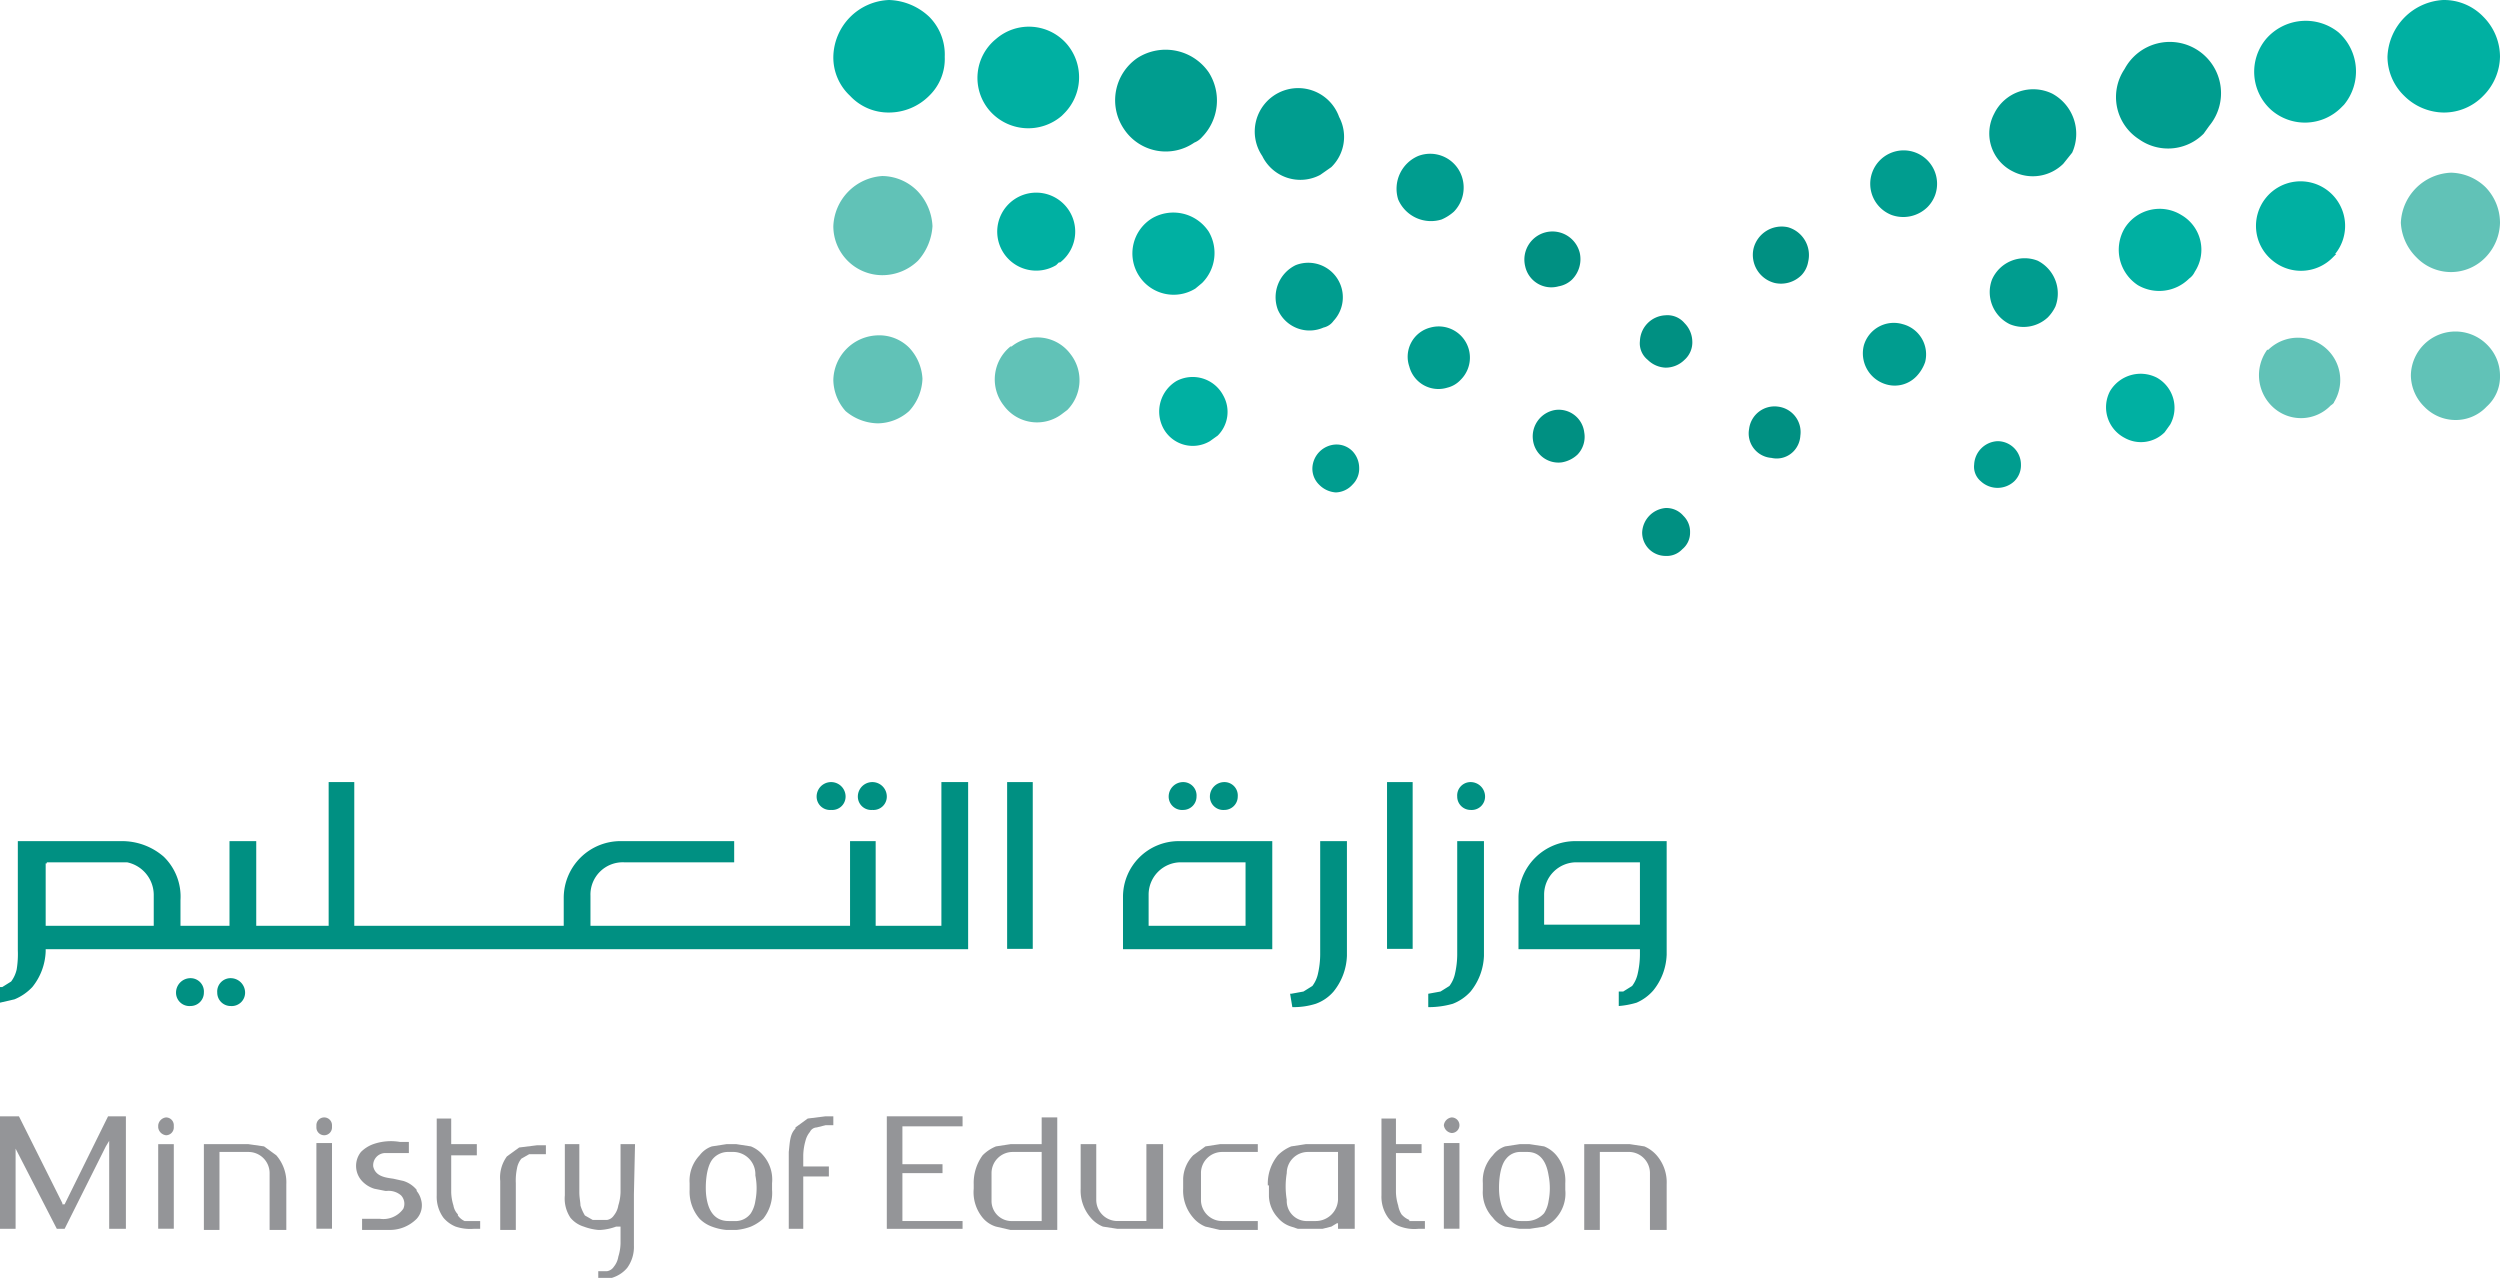 <svg data-name="Isolation Mode" xmlns="http://www.w3.org/2000/svg" viewBox="0 0 224.4 114.7">
  <defs>
    <clipPath id="a">
      <path fill="none" d="M0 0h224.4v114.77H0z"/>
    </clipPath>
	<style type="text/css">
		keyframes flickerAnimation {
		  0%   { opacity:1; }
		  50%  { opacity:0; }
		  100% { opacity:1; }
		}
		@-o-keyframes flickerAnimation{
		  0%   { opacity:1; }
		  50%  { opacity:0; }
		  100% { opacity:1; }
		}
		@-moz-keyframes flickerAnimation{
		  0%   { opacity:1; }
		  50%  { opacity:0; }
		  100% { opacity:1; }
		}
		@-webkit-keyframes flickerAnimation{
		  0%   { opacity:1; }
		  50%  { opacity:0; }
		  100% { opacity:1; }
		}
		.animate-flicker {
		   -webkit-animation: flickerAnimation 1s infinite;
		   -moz-animation: flickerAnimation 1s infinite;
		   -o-animation: flickerAnimation 1s infinite;
			animation: flickerAnimation 1s infinite;
		}
		
		
		keyframes flickerAnimation2 {
		  20%   { opacity:1; }
		  70%  { opacity:0; }
		  100% { opacity:1; }
		}
		@-o-keyframes flickerAnimation2{
		  20%   { opacity:1; }
		  70%  { opacity:0; }
		  100% { opacity:1; }
		}
		@-moz-keyframes flickerAnimation2{
		  20%   { opacity:1; }
		  70%  { opacity:0; }
		  100% { opacity:1; }
		}
		@-webkit-keyframes flickerAnimation2{
		  20%   { opacity:1; }
		  70%  { opacity:0; }
		  100% { opacity:1; }
		}
		.animate-flicker2 {
		   -webkit-animation: flickerAnimation2 1s infinite;
		   -moz-animation: flickerAnimation2 1s infinite;
		   -o-animation: flickerAnimation2 1s infinite;
			animation: flickerAnimation2 1s infinite;
		}
		
		
	</style>
  </defs>
  <g clip-path="url(#a)">
    <path class="animate-flicker" d="M223.2 36.5a3.8 3.8 0 0 1-2.8 1.2 3.9 3.9 0 0 1-2.8-1.2 4 4 0 0 1-1.2-2.8 4 4 0 0 1 6.8-2.8 3.9 3.9 0 0 1 1.2 2.8 3.6 3.6 0 0 1-1.2 2.8" fill="#61c2b7"/>
    <path class="animate-flicker2" d="M204.2 36.7a3.9 3.9 0 0 1-.7-5.3h.1a3.8 3.8 0 0 1 5.9 4.7q0 .1-.3.3a3.7 3.7 0 0 1-5 .3" fill="#61c2b7"/>
	<path class="animate-flicker" d="M190.7 39.3a3.1 3.1 0 0 1-1.3-4.2 3.2 3.2 0 0 1 4.2-1.2 3.1 3.1 0 0 1 1.2 4.2l-.5.7a3 3 0 0 1-3.6.5" fill="#00b0a2"/>
    <path class="animate-flicker2" d="M180.8 43.2a2.2 2.2 0 0 1-3 0 1.7 1.7 0 0 1-.6-1.5 2.2 2.2 0 0 1 2.1-2.1 2.1 2.1 0 0 1 2.1 2.1 2 2 0 0 1-.6 1.5" fill="#009d8f"/>

    <path class="animate-flicker" d="M81.6 36.9a4.5 4.5 0 0 0 1.2-2.9 4.4 4.4 0 0 0-1.2-2.8 3.8 3.8 0 0 0-2.8-1.1 4.1 4.1 0 0 0-4 4 4.3 4.3 0 0 0 1.1 2.8 4.6 4.6 0 0 0 2.9 1.1 4.3 4.3 0 0 0 2.8-1.1" fill="#61c2b7"/>
    <path class="animate-flicker2" d="M95.8 36.8l-.4.3a3.7 3.7 0 0 1-5.3-.7 3.8 3.8 0 0 1 .6-5.3h.1a3.7 3.7 0 0 1 5.3.7 3.8 3.8 0 0 1-.3 5" fill="#61c2b7"/>
	<path class="animate-flicker" d="M109.3 39.1l-.7.5a3 3 0 0 1-4.2-1.2 3.2 3.2 0 0 1 1.2-4.2 3.1 3.1 0 0 1 4.2 1.3 3 3 0 0 1-.5 3.6" fill="#00b0a2"/>
    <path class="animate-flicker2" d="M121.4 43.5a2 2 0 0 0 .6-1.5 2.2 2.2 0 0 0-.6-1.5 2 2 0 0 0-1.5-.6 2.2 2.2 0 0 0-2.1 2.1 2 2 0 0 0 .6 1.5 2.3 2.3 0 0 0 1.5.7 2.1 2.1 0 0 0 1.5-.7" fill="#009d8f"/>
	
	
	<path class="animate-flicker2" d="M223.1 23.1a4.3 4.3 0 0 1-6.2 0 4.7 4.7 0 0 1-1.4-3.1 4.7 4.7 0 0 1 4.5-4.5 4.6 4.6 0 0 1 3.1 1.3 4.6 4.6 0 0 1 1.3 3.2 4.6 4.6 0 0 1-1.3 3.1" fill="#61c2b7"/>
	<path class="animate-flicker" d="M204 23.4a4 4 0 1 1 5.6-.6h.1l-.3.3a4 4 0 0 1-5.4.3" fill="#00b0a2"/>
	<path class="animate-flicker2" d="M191.9 25.6a3.8 3.8 0 0 1-1.2-5.1 3.7 3.7 0 0 1 5.1-1.2 3.6 3.6 0 0 1 1.2 5.1 1.5 1.5 0 0 1-.5.6 3.8 3.8 0 0 1-4.6.6" fill="#00b0a2"/>
	<path class="animate-flicker" d="M180.4 29.1a3.2 3.2 0 0 1-1.6-4 3.2 3.2 0 0 1 4.1-1.7 3.3 3.3 0 0 1 1.6 4.1 3.6 3.6 0 0 1-.7 1 3.2 3.2 0 0 1-3.4.6" fill="#009d8f"/>
    <path class="animate-flicker2" d="M169.3 34.5a2.9 2.9 0 0 1-2-3.5 2.8 2.8 0 0 1 3.5-1.9 2.8 2.8 0 0 1 2 3.4 3.5 3.5 0 0 1-.8 1.3 2.7 2.7 0 0 1-2.7.7" fill="#009d8f"/>
	<path class="animate-flicker" d="M159 41.1a2.2 2.2 0 0 1-2-2.6 2.3 2.3 0 0 1 2.6-2 2.3 2.3 0 0 1 2 2.6 2.2 2.2 0 0 1-.6 1.4 2.1 2.1 0 0 1-2 .6" fill="#009082"/>
	
	
	<path class="animate-flicker2" d="M82.4 23.4a5.1 5.1 0 0 0 1.3-3.1 4.9 4.9 0 0 0-1.3-3.1 4.5 4.5 0 0 0-3.2-1.4 4.7 4.7 0 0 0-4.4 4.5 4.4 4.4 0 0 0 4.4 4.4 4.6 4.6 0 0 0 3.2-1.3" fill="#61c2b7"/>
	<path class="animate-flicker" d="M95.1 23.5l-.3.3a3.5 3.5 0 1 1 .3-.2" fill="#00b0a2"/>
	<path class="animate-flicker2" d="M107.9 25.4l-.6.5a3.7 3.7 0 0 1-5.1-1.2 3.7 3.7 0 0 1 1.2-5.1 3.8 3.8 0 0 1 5.1 1.2 3.8 3.8 0 0 1-.6 4.6" fill="#00b0a2"/>
	<path class="animate-flicker" d="M119.7 28.8a1.5 1.5 0 0 1-.9.6 3.1 3.1 0 0 1-4.1-1.6 3.2 3.2 0 0 1 1.6-4 3.1 3.1 0 0 1 3.4 5" fill="#009d8f"/>
	<path class="animate-flicker2" d="M131.1 34.1a2.4 2.4 0 0 1-1.2.7 2.7 2.7 0 0 1-3.4-1.9 2.7 2.7 0 0 1 1.9-3.5 2.8 2.8 0 0 1 2.7 4.7" fill="#009d8f"/>
	<path class="animate-flicker" d="M141.6 40.8a2.7 2.7 0 0 1-1.4.7 2.3 2.3 0 0 1-2.6-2 2.4 2.4 0 0 1 2-2.7 2.3 2.3 0 0 1 2.6 2 2.3 2.3 0 0 1-.6 2" fill="#009082"/>
	
	
	<path class="animate-flicker" d="M222.9 8.6a4.9 4.9 0 0 1-3.6 1.5 5.1 5.1 0 0 1-3.5-1.5 4.9 4.9 0 0 1-1.5-3.5 5.3 5.3 0 0 1 5-5.1 4.9 4.9 0 0 1 3.6 1.5 5.1 5.1 0 0 1 1.5 3.6 5.1 5.1 0 0 1-1.5 3.5" fill="#00b0a2"/>
	<path class="animate-flicker2" d="M203.9 9.9a4.6 4.6 0 0 1-.5-6.4 4.7 4.7 0 0 1 6.5-.6 4.7 4.7 0 0 1 .5 6.5l-.3.3a4.6 4.6 0 0 1-6.2.2" fill="#00b0a2"/>
	<path class="animate-flicker" d="M192 12.5a4.5 4.5 0 0 1-1.3-6.3 4.6 4.6 0 1 1 7.6 5.1l-.5.7a4.5 4.5 0 0 1-5.8.5" fill="#009d8f"/>
	<path class="animate-flicker2" d="M180.7 15.4a3.8 3.8 0 0 1-1.7-5.2 3.9 3.9 0 0 1 5.2-1.8 4.1 4.1 0 0 1 1.8 5.3l-.8 1a3.9 3.9 0 0 1-4.5.7" fill="#009d8f"/>
	<path class="animate-flicker" d="M169.8 19.3a3 3 0 1 1 3.9-1.8 3 3 0 0 1-.7 1.1 3.1 3.1 0 0 1-3.2.7" fill="#009d8f"/>
	<path class="animate-flicker2" d="M159.3 25.4a2.6 2.6 0 0 1-1.9-3.1 2.6 2.6 0 0 1 3.1-1.9 2.6 2.6 0 0 1 1.8 3.1 2.3 2.3 0 0 1-.6 1.2 2.6 2.6 0 0 1-2.4.7" fill="#009082"/>
    
    
    <path class="animate-flicker" d="M83.4 8.6a4.6 4.6 0 0 0 1.4-3.5 4.8 4.8 0 0 0-1.4-3.6A5.5 5.5 0 0 0 79.8 0a5.2 5.2 0 0 0-5 5.1 4.7 4.7 0 0 0 1.5 3.5 4.7 4.7 0 0 0 3.5 1.5 5.1 5.1 0 0 0 3.6-1.5" fill="#00b0a2"/>
    <path class="animate-flicker2" d="M95.5 10.2l-.2.2a4.6 4.6 0 0 1-6.5-.5 4.5 4.5 0 0 1 .6-6.4 4.5 4.5 0 0 1 6.4.5 4.6 4.6 0 0 1-.3 6.2" fill="#00b0a2"/>
    <path class="animate-flicker" d="M107.9 12.3a1.8 1.8 0 0 1-.7.5 4.5 4.5 0 0 1-6.3-1.2 4.6 4.6 0 0 1 1.2-6.4 4.7 4.7 0 0 1 6.4 1.3 4.7 4.7 0 0 1-.6 5.8" fill="#009d8f"/>
    <path class="animate-flicker2" d="M119.5 15l-1 .7a3.8 3.8 0 0 1-5.2-1.7 3.9 3.9 0 1 1 6.9-3.5 3.8 3.8 0 0 1-.7 4.5" fill="#009d8f"/>
    <path class="animate-flicker" d="M130.5 19a4.1 4.1 0 0 1-1.1.7 3.2 3.2 0 0 1-3.9-1.8 3.2 3.2 0 0 1 1.8-3.9 3 3 0 0 1 3.9 1.8 3.1 3.1 0 0 1-.7 3.2" fill="#009d8f"/>
    <path class="animate-flicker2" d="M141.1 25.1a2.3 2.3 0 0 1-1.2.6 2.4 2.4 0 0 1-3-1.8 2.522 2.522 0 1 1 4.9-1.2 2.6 2.6 0 0 1-.7 2.4" fill="#009082"/>
    
    
    <path class="animate-flicker" d="M151.2 32.3a2.4 2.4 0 0 1-1.7.7 2.4 2.4 0 0 1-1.6-.7 1.9 1.9 0 0 1-.7-1.7 2.4 2.4 0 0 1 2.3-2.3 2 2 0 0 1 1.7.7 2.4 2.4 0 0 1 .7 1.6 2.1 2.1 0 0 1-.7 1.7" fill="#009082"/>
    <path class="animate-flicker" d="M151 49.3a1.9 1.9 0 0 1-1.5.6 2.1 2.1 0 0 1-2.1-2.1 2.3 2.3 0 0 1 2.1-2.2 2 2 0 0 1 1.6.7 2 2 0 0 1 .6 1.5 1.9 1.9 0 0 1-.7 1.5" fill="#009082"/>
    
    
    
    
    
    
    
    
    
    
    
    
    <path d="M71.4 101.3c-.5.5-.5 1.2-.6 2.1v6.9h1.3v-4.7h2.3v-.9h-2.3v-1a5.1 5.1 0 0 1 .2-1.3 2 2 0 0 1 .4-.8.7.7 0 0 1 .6-.4l.8-.2h.7v-.8h-.7l-1.6.2-1.1.8" fill="#949598"/>
    <path d="M57 102.7h-1.3v4.3a4.3 4.3 0 0 1-.2 1.2 1.9 1.9 0 0 1-.4.9.9.9 0 0 1-.6.4h-1.3l-.7-.4a3.9 3.9 0 0 1-.4-.9c0-.3-.1-.7-.1-1.2v-4.3h-1.3v4.6a3.1 3.1 0 0 0 .5 2 2.5 2.5 0 0 0 1.2.8 5 5 0 0 0 1.3.3h.2a4.9 4.9 0 0 0 1.4-.3h.4v1.5a4.3 4.3 0 0 1-.2 1.2 1.9 1.9 0 0 1-.4.9.9.9 0 0 1-.6.4h-.8v.8a4 4 0 0 0 1.5-.3 2.8 2.8 0 0 0 1.1-.8 3.2 3.2 0 0 0 .6-2v-4.6z" fill="#949598"/>
    <path d="M14.9 101.9a.7.7 0 0 0 .7-.7v-.2a.7.7 0 0 0-.7-.7.8.8 0 0 0-.7.7v.2a.8.8 0 0 0 .7.7" fill="#949598"/>
    <path fill="#949598" d="M14.2 102.7h1.4v7.59h-1.4z"/>
    <path d="M29.1 101.9a.7.7 0 0 0 .7-.7v-.2a.7.7 0 1 0-1.4 0v.2a.7.7 0 0 0 .7.7" fill="#949598"/>
    <path fill="#949598" d="M28.4 102.6h1.4v7.69h-1.4z"/>
    <path d="M130.3 101.7a.7.7 0 0 0 .7-.7.7.7 0 0 0-.7-.7.8.8 0 0 0-.7.7.8.8 0 0 0 .7.7" fill="#949598"/>
    <path fill="#949598" d="M129.6 102.6h1.4v7.69h-1.4z"/>
    <path d="M98.4 107.7v-5H97v4a3.7 3.7 0 0 0 .9 2.6 2.8 2.8 0 0 0 1.1.8l1.3.2h4.1v-7.6h-1.5v6.9h-2.6a1.9 1.9 0 0 1-1.9-1.9" fill="#949598"/>
    <path d="M88.2 103.7a4.2 4.2 0 0 0-.8 2.6v.4a3.6 3.6 0 0 0 .8 2.6 2.5 2.5 0 0 0 1.2.8l1.3.3h4.2v-10.1h-1.4v2.4h-2.8l-1.3.2a3.6 3.6 0 0 0-1.2.8m2.7-.3h2.6v6.2h-2.6a1.8 1.8 0 0 1-1.9-1.8v-2.5a1.9 1.9 0 0 1 1.9-1.9" fill="#949598"/>
    <path d="M147.6 102.9l-1.3-.2h-4.1v7.7h1.4v-7h2.7a1.9 1.9 0 0 1 1.8 1.9v5.1h1.5v-4.1a3.7 3.7 0 0 0-.9-2.6 3.1 3.1 0 0 0-1.1-.8" fill="#949598"/>
    <path d="M106.2 105.8v.9a3.7 3.7 0 0 0 .9 2.6 2.8 2.8 0 0 0 1.1.8l1.3.3h3.4v-.8h-3.2a1.9 1.9 0 0 1-1.9-1.8v-2.6a1.9 1.9 0 0 1 1.9-1.8h3.2v-.7h-3.4l-1.3.2-1.1.8a3.2 3.2 0 0 0-.9 2.1" fill="#949598"/>
    <path d="M37.4 106.8a2.5 2.5 0 0 0-1.2-.8l-.9-.2c-.7-.1-1.6-.2-1.8-1.1a1.1 1.1 0 0 1 1-1.2h2.2v-1h-.8a4.8 4.8 0 0 0-2.4.2 3 3 0 0 0-1.1.7 2 2 0 0 0 0 2.5 2.5 2.5 0 0 0 1.2.8l1 .2h.1a1.7 1.7 0 0 1 1.3.4 1.1 1.1 0 0 1 .2 1.2 2.2 2.2 0 0 1-2.1.9h-1.6v1H35a3.4 3.4 0 0 0 2.4-1 1.8 1.8 0 0 0 .4-1.7 2 2 0 0 0-.4-.8" fill="#949598"/>
    <path fill="#949598" d="M5.6 108l-3.9-7.8H0v10.1h1.4v-7.2l3.7 7.2h.7l3.7-7.4.3-.5v7.9h1.5v-10.1H9.7l-3.9 7.9h-.2v-.1z"/>
    <path fill="#949598" d="M81 105.3h3.6v-.8H81v-3.4h5.4v-.9h-6.8v10.1h6.8v-.7H81v-4.3z"/>
    <path d="M41.1 109a1.5 1.5 0 0 1-.4-.8 4.3 4.3 0 0 1-.2-1.2v-3.3h2.3v-1h-2.3v-2.3h-1.3v6.9a3.2 3.2 0 0 0 .6 2 2.8 2.8 0 0 0 1.1.8 4.1 4.1 0 0 0 1.6.2h.6v-.7h-1.4a1.5 1.5 0 0 1-.6-.5" fill="#949598"/>
    <path d="M44.9 105.9v4.5h1.4v-4.2a5.3 5.3 0 0 1 .1-1.3 1.9 1.9 0 0 1 .4-.9l.7-.4H49v-.8h-.8l-1.6.2-1.1.8a3.2 3.2 0 0 0-.6 2.2" fill="#949598"/>
    <path d="M138.6 102.9l-1.3-.2h-.9l-1.3.2a2.3 2.3 0 0 0-1.1.8 3.3 3.3 0 0 0-.9 2.5v.6a3.3 3.3 0 0 0 .9 2.5 2.3 2.3 0 0 0 1.1.8l1.3.2h.9l1.3-.2a2.8 2.8 0 0 0 1.1-.8 3.3 3.3 0 0 0 .8-2.5v-.6a3.6 3.6 0 0 0-.8-2.5 2.8 2.8 0 0 0-1.1-.8m.4 4.9a2.8 2.8 0 0 1-.4 1.1 2.1 2.1 0 0 1-1.5.7h-.6c-1.5 0-1.8-1.5-1.9-2.2s-.1-2.6.6-3.4a1.6 1.6 0 0 1 1.3-.6h.6c1.5 0 1.8 1.5 1.9 2.1a5.9 5.9 0 0 1 0 2.3" fill="#949598"/>
    <path d="M113.9 106.4v1a3 3 0 0 0 .8 1.9 2.5 2.5 0 0 0 1.2.8l.6.2h2.2l.8-.2.5-.3h.1v.5h1.5v-7.6h-4.4l-1.3.2a3.6 3.6 0 0 0-1.2.8 4 4 0 0 0-.9 2.7m1.7-1.1a1.9 1.9 0 0 1 1.9-1.9h2.7v4.3a2 2 0 0 1-2 1.9h-.7a1.8 1.8 0 0 1-1.9-1.9 7.3 7.3 0 0 1 0-2.4" fill="#949598"/>
    <path d="M126.5 109.5a1.8 1.8 0 0 1-.7-.5 2.2 2.2 0 0 1-.3-.8 4.3 4.3 0 0 1-.2-1.2v-3.5h2.3v-.8h-2.3v-2.3H124v6.9a3.2 3.2 0 0 0 .6 2 2.3 2.3 0 0 0 1.1.8 3.7 3.7 0 0 0 1.6.2h.6v-.7h-1.4" fill="#949598"/>
    <path d="M67.4 102.9l-1.3-.2h-.9l-1.3.2a2.3 2.3 0 0 0-1.1.8 3.3 3.3 0 0 0-.9 2.5v.6a3.7 3.7 0 0 0 .9 2.6 3 3 0 0 0 1.1.7 5 5 0 0 0 1.3.3h.9a5 5 0 0 0 1.3-.3 4.1 4.1 0 0 0 1.1-.7 3.7 3.7 0 0 0 .8-2.6v-.6a3.3 3.3 0 0 0-.8-2.5 2.8 2.8 0 0 0-1.1-.8m.4 4.9a2.8 2.8 0 0 1-.4 1.1 1.7 1.7 0 0 1-1.5.7h-.5c-1.6 0-1.9-1.5-2-2.2s-.1-2.6.6-3.4a1.8 1.8 0 0 1 1.4-.6h.5a2 2 0 0 1 1.9 2.1 5.9 5.9 0 0 1 0 2.3" fill="#949598"/>
    <path d="M23.7 102.9l-1.4-.2h-4v7.7h1.4v-7h2.6a1.9 1.9 0 0 1 1.9 1.9v5.1h1.5v-4.1a3.7 3.7 0 0 0-.9-2.6l-1.1-.8" fill="#949598"/>
    <path d="M106.2 72.7a1.2 1.2 0 0 0 1.2-1.2 1.2 1.2 0 0 0-1.2-1.3 1.3 1.3 0 0 0-1.3 1.3 1.2 1.2 0 0 0 1.3 1.2" fill="#009082"/>
    <path d="M130.8 75.5v10.2a7.9 7.9 0 0 1-.2 1.7 2.8 2.8 0 0 1-.5 1.1l-.8.5-1.1.2v1.2a7.8 7.8 0 0 0 2.2-.3A4.2 4.2 0 0 0 132 89a5.4 5.4 0 0 0 1.2-3.2V75.5z" fill="#009082"/>
    <path fill="#009082" d="M124.5 70.2h2.3v14.97h-2.3z"/>
    <path d="M118.5 75.5v10.2a7.9 7.9 0 0 1-.2 1.7 2.8 2.8 0 0 1-.5 1.1l-.8.5-1.1.2h-.1l.2 1.2a6.6 6.6 0 0 0 2.1-.3 3.8 3.8 0 0 0 1.6-1.1 5.4 5.4 0 0 0 1.2-3.2V75.5z" fill="#009082"/>
    <path d="M100.8 80.5v4.7h13.4v-9.7h-8.4a5 5 0 0 0-5 5m11-3.1v5.7h-8.7v-2.8a2.9 2.9 0 0 1 2.9-2.9z" fill="#009082"/>
    <path d="M74.6 72.7a1.2 1.2 0 0 0 1.3-1.2 1.3 1.3 0 0 0-2.6 0 1.2 1.2 0 0 0 1.3 1.2" fill="#009082"/>
    <path d="M17.1 87.8a1.3 1.3 0 0 0-1.3 1.3 1.2 1.2 0 0 0 1.3 1.2 1.2 1.2 0 0 0 1.2-1.2 1.2 1.2 0 0 0-1.2-1.3" fill="#009082"/>
    <path d="M20.7 87.8a1.2 1.2 0 0 0-1.2 1.3 1.2 1.2 0 0 0 1.2 1.2 1.2 1.2 0 0 0 1.3-1.2 1.3 1.3 0 0 0-1.3-1.3" fill="#009082"/>
    <path d="M78.3 72.7a1.2 1.2 0 0 0 1.3-1.2 1.3 1.3 0 1 0-2.6 0 1.2 1.2 0 0 0 1.3 1.2" fill="#009082"/>
    <path d="M109.9 72.7a1.2 1.2 0 0 0 1.2-1.2 1.2 1.2 0 0 0-1.2-1.3 1.3 1.3 0 0 0-1.3 1.3 1.2 1.2 0 0 0 1.3 1.2" fill="#009082"/>
    <path d="M132 70.2a1.2 1.2 0 0 0-1.2 1.3 1.2 1.2 0 0 0 1.2 1.2 1.2 1.2 0 0 0 1.3-1.2 1.3 1.3 0 0 0-1.3-1.3" fill="#009082"/>
    <path d="M84.5 83.1h-5.9v-7.6h-2.3v7.6H53v-2.7a2.9 2.9 0 0 1 3-3h9.9v-1.9H55.8a5.1 5.1 0 0 0-5.2 5.1v2.5H31.8V70.2h-2.3v12.9H23v-7.6h-2.4v7.6h-4.4v-2.3a5 5 0 0 0-1.5-3.9 5.7 5.7 0 0 0-3.8-1.4H1.6v9.8a8.6 8.6 0 0 1-.1 1.7 2.8 2.8 0 0 1-.5 1.1l-.8.5H0V90l1.3-.3a4.6 4.6 0 0 0 1.6-1.1 5.4 5.4 0 0 0 1.2-3.2v-.2h82.8v-15h-2.4zM4.2 77.4h7.2a3 3 0 0 1 2.4 2.9v2.8H4.1v-5.6h.1" fill="#009082"/>
    <path d="M149.6 75.5h-8.2a5.1 5.1 0 0 0-5.1 5.1v4.6h10.9v.5a7.9 7.9 0 0 1-.2 1.7 2.8 2.8 0 0 1-.5 1.1l-.8.5h-.4v1.3a7.6 7.6 0 0 0 1.6-.3 4.2 4.2 0 0 0 1.5-1.1 5.4 5.4 0 0 0 1.2-3.2zm-8.1 1.9h5.7V83h-8.6v-2.7a2.9 2.9 0 0 1 2.9-2.9" fill="#009082"/>
    <path fill="#009082" d="M90.4 70.2h2.3v14.97h-2.3z"/>
  </g>
</svg>